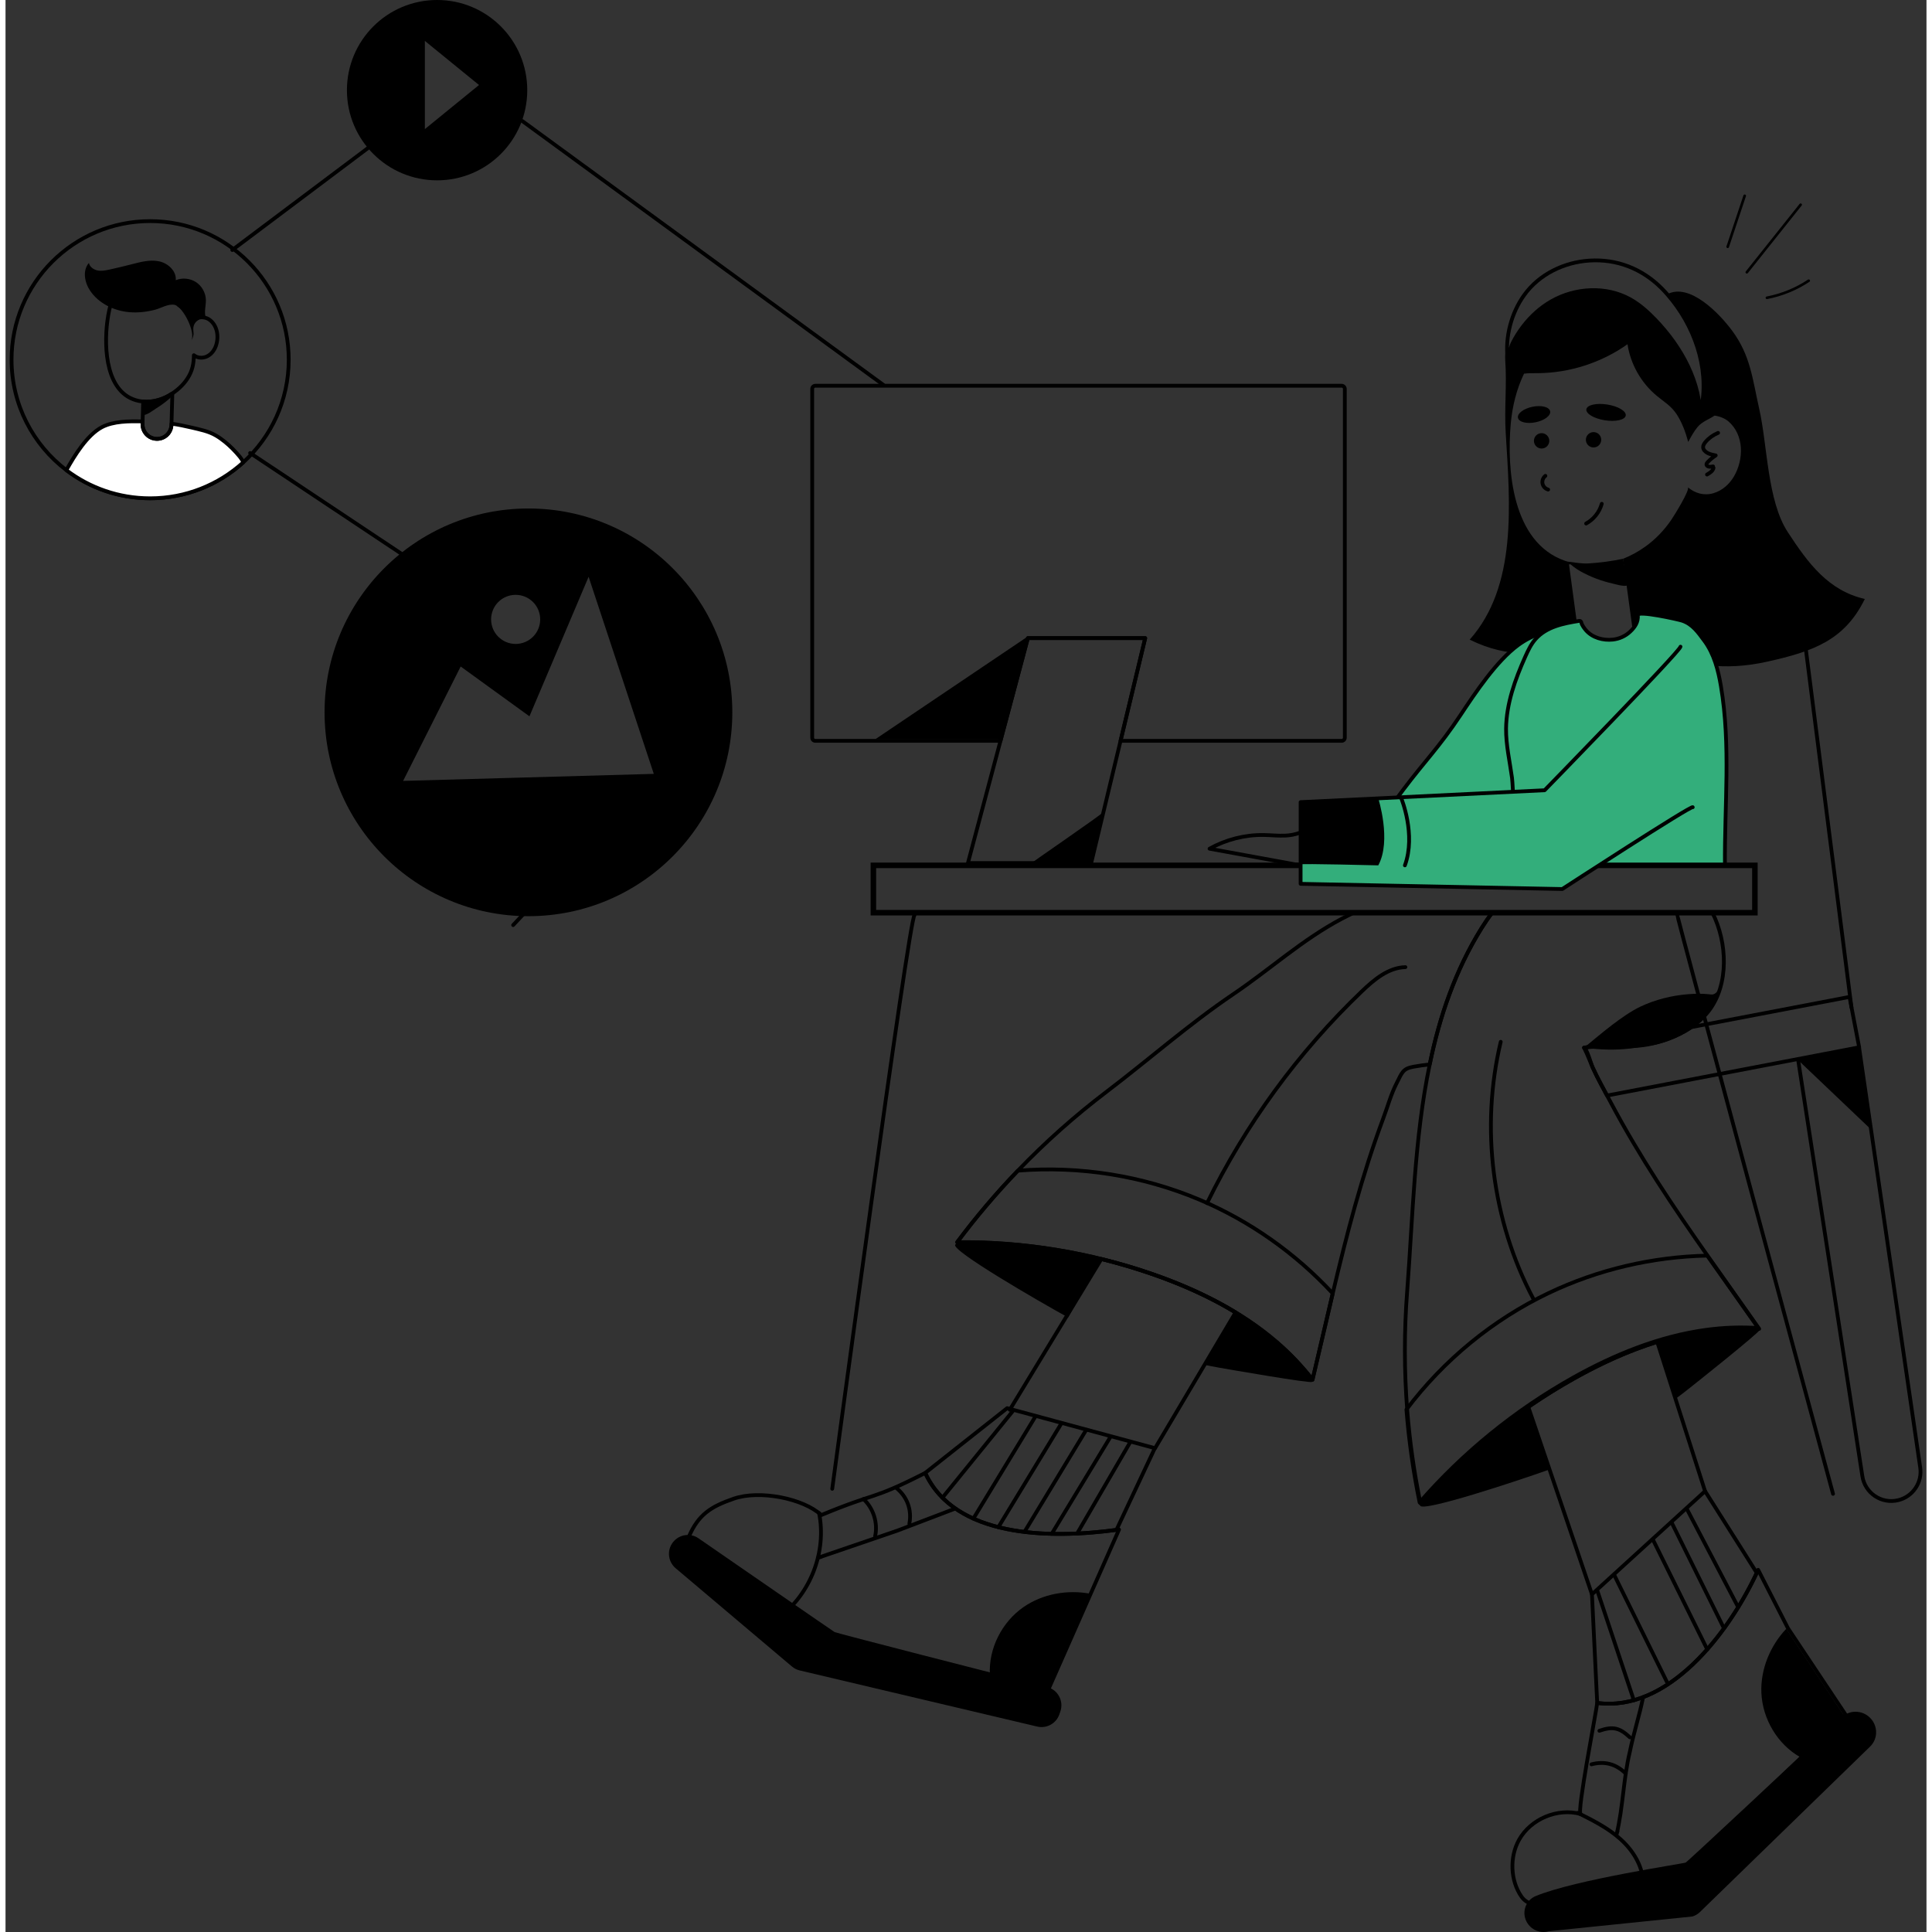 <svg width="400" height="400" viewBox="0 0 348 350" fill="none" xmlns="http://www.w3.org/2000/svg">
<rect x="0" y="0" width="348" height="350" fill="#333333" stroke="none"/>
<path d="M322.859 96.376C319.146 90.679 319.204 80.697 317.7 74.072C316.466 68.609 316.134 64.431 312.807 59.927C310.571 56.897 305.12 51.133 301.036 53.307C301.038 53.317 301.051 53.335 301.062 53.344C305.893 58.869 308.623 66.49 307.253 73.693C307.162 74.194 307.057 74.728 307.019 75.241C306.872 68.74 303.393 62.62 298.847 57.909C297.481 56.49 295.997 55.151 294.261 54.198C289.94 51.801 284.379 52.119 280.085 54.56C278.064 55.71 276.309 57.313 274.898 59.164C274.189 60.1 273.56 61.094 273.042 62.141C272.552 63.112 272.566 64.133 272.13 65.065C272.013 64.162 271.986 63.245 272.047 62.313C271.75 63.293 271.618 64.287 271.685 65.259C272.008 69.665 271.505 73.921 271.769 78.346C272.566 91.327 273.882 106.145 265.254 115.878C272.502 119.449 277.499 118.264 285.718 117.969L285.574 117.081L285.248 117.134L283.239 102.243C283.489 102.223 283.737 102.193 283.997 102.171C284.135 102.148 284.461 102.156 284.683 102.15C283.983 102.021 283.148 101.812 282.451 101.571C272.907 98.211 271.952 85.003 272.686 76.758C272.969 73.642 273.726 70.51 275.091 67.694C275.903 67.582 276.739 67.608 277.569 67.604C283.357 67.564 289.123 65.703 293.838 62.362C294.388 65.991 296.332 69.403 299.173 71.736C300.508 72.836 301.735 73.528 302.729 75.028C303.727 76.557 304.367 78.307 304.835 80.065C305.342 79.131 305.855 78.176 306.532 77.357C307.388 76.326 308.629 75.982 309.6 75.287C310.553 75.415 311.487 75.8 312.098 76.319C314.994 78.796 314.924 83.225 313.126 86.303C312.302 87.714 310.985 88.901 309.377 89.356C307.684 89.844 306.076 89.366 304.764 88.273C305.245 88.681 302.151 93.632 301.772 94.17C300.496 96.04 298.913 97.706 297.07 99.019C295.809 99.923 294.452 100.671 293.033 101.226L293.464 104.5L294.749 113.946L294.973 115.632L294.608 115.691L294.919 117.606C295.141 117.722 295.38 117.825 295.619 117.918C296.31 118.18 297.047 118.354 297.762 118.511C305.944 120.289 311.045 121.678 319.228 119.849C327.4 118.022 333.149 116.03 336.829 108.511C330.208 106.985 326.572 102.063 322.859 96.376Z" fill="black"/>
<path d="M310.248 78.42C309.352 78.797 308.569 79.359 307.993 80.037C307.74 80.336 307.518 80.677 307.535 81.038C307.554 81.468 307.913 81.845 308.354 82.073C308.794 82.301 309.311 82.405 309.819 82.507C309.293 82.853 308.814 83.247 308.397 83.681C308.251 83.831 308.105 84.012 308.146 84.2C308.187 84.389 308.411 84.518 308.642 84.551C308.872 84.583 309.107 84.537 309.335 84.492C309.317 84.586 309.348 84.686 309.421 84.759C309.318 85.311 308.797 85.649 308.24 85.971" stroke="black" stroke-width="0.684" stroke-linecap="round" stroke-linejoin="round"/>
<path d="M307.017 76.154C307.197 69.314 303.6 62.837 298.853 57.908C297.483 56.486 295.995 55.149 294.267 54.193C289.944 51.803 284.384 52.115 280.092 54.56C278.065 55.715 276.311 57.312 274.902 59.166C274.196 60.094 273.56 61.092 273.04 62.138C272.556 63.11 272.567 64.135 272.132 65.07C271.63 61.069 272.785 56.684 275.143 53.424C277.857 49.672 282.331 47.502 286.942 47.207C291.934 46.886 296.48 48.691 300 52.203C300.369 52.571 300.721 52.954 301.064 53.346C305.898 58.869 308.629 66.485 307.258 73.696" stroke="black" stroke-width="0.684" stroke-linecap="round" stroke-linejoin="round"/>
<path d="M289.078 79.678C289.074 80.446 288.449 81.066 287.68 81.062C286.912 81.059 286.292 80.433 286.296 79.665C286.299 78.896 286.925 78.276 287.693 78.28C288.462 78.284 289.081 78.909 289.078 79.678Z" fill="black"/>
<path d="M279.668 79.87C279.664 80.639 279.039 81.258 278.27 81.255C277.501 81.251 276.882 80.626 276.885 79.857C276.889 79.088 277.515 78.469 278.283 78.472C279.052 78.476 279.671 79.102 279.668 79.87Z" fill="black"/>
<path d="M293.518 75.276C293.393 76.064 291.694 76.449 289.724 76.137C287.754 75.823 286.259 74.932 286.384 74.144C286.509 73.356 288.208 72.97 290.178 73.283C292.148 73.596 293.643 74.488 293.518 75.276Z" fill="black"/>
<path d="M279.823 74.499C279.982 75.274 278.805 76.17 277.195 76.499C275.585 76.828 274.152 76.467 273.993 75.691C273.834 74.915 275.011 74.02 276.621 73.691C278.231 73.362 279.664 73.723 279.823 74.499Z" fill="black"/>
<path d="M278.962 86.205C278.547 86.525 278.336 87.09 278.44 87.604C278.544 88.118 278.958 88.556 279.465 88.69" stroke="black" stroke-width="0.684" stroke-linecap="round" stroke-linejoin="round"/>
<path d="M286.341 94.841C287.713 94.094 288.76 92.773 289.176 91.267" stroke="black" stroke-width="0.684" stroke-linecap="round" stroke-linejoin="round"/>
<path d="M293.033 101.225C291.014 101.656 288.915 101.932 286.857 102.065C285.544 102.149 284.317 101.895 283.004 101.747C283.621 102.379 284.519 103.054 285.258 103.467C287.088 104.489 289.067 105.249 291.112 105.709C291.59 105.818 293.231 106.321 293.77 106.056C293.796 106.06 293.817 106.066 293.843 106.07L293.784 106.05C293.833 106.018 293.873 105.982 293.9 105.936C294.009 105.744 293.757 104.946 293.723 104.726C293.551 103.535 293.205 102.419 293.033 101.225Z" fill="black"/>
<path d="M311.988 44.706C313.014 41.627 314.041 38.548 315.067 35.47" stroke="black" stroke-width="0.474" stroke-linecap="round" stroke-linejoin="round"/>
<path d="M315.453 49.322C318.703 45.243 321.952 41.166 325.201 37.088" stroke="black" stroke-width="0.474" stroke-linecap="round" stroke-linejoin="round"/>
<path d="M319.094 53.946C321.789 53.429 324.379 52.372 326.666 50.855" stroke="black" stroke-width="0.474" stroke-linecap="round" stroke-linejoin="round"/>
<path d="M191.099 310.034L190.92 310.559C190.354 312.225 188.613 313.188 186.898 312.783L143.882 302.617C143.358 302.493 142.872 302.248 142.461 301.9L121.401 284.101C119.891 282.826 119.775 280.541 121.149 279.12C122.311 277.917 124.171 277.731 125.548 278.682C132.074 283.19 149.777 295.414 150.169 295.647C150.563 295.88 178.61 303.048 188.712 305.626C190.643 306.118 191.74 308.148 191.099 310.034Z" fill="black"/>
<path d="M208.213 262.344L201.259 277.149C188.681 278.848 171.97 278.404 166.63 266.872C166.622 266.86 166.623 266.851 166.615 266.839L166.617 266.829L181.453 255.102C190.373 257.516 199.293 259.93 208.213 262.344Z" stroke="black" stroke-width="0.684" stroke-linecap="round" stroke-linejoin="round"/>
<path d="M203.723 261.308L194.113 277.84" stroke="black" stroke-width="0.684" stroke-linecap="round" stroke-linejoin="round"/>
<path d="M200.167 260.306C199.872 260.802 189.528 277.87 189.528 277.87" stroke="black" stroke-width="0.684" stroke-linecap="round" stroke-linejoin="round"/>
<path d="M195.781 259.035C195.485 259.532 184.622 277.458 184.622 277.458" stroke="black" stroke-width="0.684" stroke-linecap="round" stroke-linejoin="round"/>
<path d="M191.177 258.036C190.861 258.566 179.861 276.658 179.861 276.658" stroke="black" stroke-width="0.684" stroke-linecap="round" stroke-linejoin="round"/>
<path d="M186.588 256.594C186.272 257.124 175.336 275.109 175.336 275.109" stroke="black" stroke-width="0.684" stroke-linecap="round" stroke-linejoin="round"/>
<path d="M182.431 255.692C182.046 256.174 169.731 271.325 169.731 271.325" stroke="black" stroke-width="0.684" stroke-linecap="round" stroke-linejoin="round"/>
<path d="M188.97 305.955L178.332 303.396L145.942 295.596C142.638 294.528 130.944 284.602 123.775 278.424C125.514 274.378 127.767 272.934 131.925 271.498C136.629 269.875 144.562 271.466 147.782 274.468C158.11 270.174 156.612 271.932 166.613 266.836C172.001 278.543 189.081 278.864 201.725 277.096L196.58 288.73L188.97 305.955Z" stroke="black" stroke-width="0.684" stroke-linecap="round" stroke-linejoin="round"/>
<path d="M188.968 305.955L178.33 303.396C178.058 298.674 180.486 293.877 184.393 291.154C187.89 288.722 192.387 287.936 196.578 288.73L188.968 305.955Z" fill="black"/>
<path d="M147.385 274.117C148.778 281.07 145.863 288.704 140.192 292.959" stroke="black" stroke-width="0.684" stroke-linecap="round" stroke-linejoin="round"/>
<path d="M171.875 273.356C168.455 274.661 165.035 275.964 161.615 277.269C156.801 278.917 151.988 280.564 147.174 282.212C147.383 282.149 147.595 282.089 147.804 282.026" stroke="black" stroke-width="0.684" stroke-linecap="round" stroke-linejoin="round"/>
<path d="M161.32 269.509C163.335 271.119 164.218 273.5 163.74 276.033" stroke="black" stroke-width="0.684" stroke-linecap="round" stroke-linejoin="round"/>
<path d="M155.422 271.564C157.233 273.239 158.068 275.903 157.537 278.311" stroke="black" stroke-width="0.684" stroke-linecap="round" stroke-linejoin="round"/>
<path d="M295.787 165.339H316.917V156.769H294.697L290.137 121.009L325.997 116.439L334.407 182.489" stroke="black" stroke-width="0.684" stroke-linecap="round" stroke-linejoin="round"/>
<path d="M335.805 189.729L290.135 198.469C289.235 196.799 288.325 195.139 287.535 193.399C287.295 192.859 286.575 190.989 285.965 189.799L288.805 189.259C293.595 189.779 297.175 189.709 301.255 188.189C302.695 187.649 304.105 186.959 305.385 186.079L334.055 180.599L335.805 189.729Z" stroke="black" stroke-width="0.684" stroke-linecap="round" stroke-linejoin="round"/>
<path d="M291.147 118.238C289.643 116.771 287.56 115.834 285.58 115.196C285.359 115.125 285.217 114.988 285.117 114.832C284.601 114.666 284.09 114.488 283.592 114.26C283.432 114.187 283.331 114.045 283.259 113.888C279.839 113.861 276.558 115.014 274.056 116.844C270.107 119.734 266.256 125.516 263.594 129.529C259.729 135.356 257.116 137.87 253.205 143.074C250.275 146.972 247.468 150.984 244.348 154.722H271.483C273.403 152.611 275.264 150.445 277.045 148.21C280.012 144.487 283.669 140.559 285.483 135.99C287.191 131.686 290.891 129.043 293.186 125.096C293.861 123.936 294.477 122.664 294.382 121.233C293.144 120.459 292.182 119.248 291.147 118.238Z" fill="#33AE7B"/>
<path d="M291.147 118.238C289.643 116.771 287.56 115.834 285.58 115.196C285.359 115.125 285.217 114.988 285.117 114.832C284.601 114.666 284.09 114.488 283.592 114.26C283.432 114.187 283.331 114.045 283.259 113.888C279.839 113.861 276.558 115.014 274.056 116.844C270.107 119.734 266.256 125.516 263.594 129.529C259.729 135.356 257.116 137.87 253.205 143.074C250.275 146.972 247.468 150.984 244.348 154.722H271.483C273.403 152.611 275.264 150.445 277.045 148.21C280.012 144.487 283.669 140.559 285.483 135.99C287.191 131.686 290.891 129.043 293.186 125.096C293.861 123.936 294.477 122.664 294.382 121.233C293.144 120.459 292.182 119.248 291.147 118.238Z" stroke="black" stroke-width="0.684" stroke-miterlimit="10"/>
<path d="M311.487 156.769H273.427C273.507 151.589 273.087 142.199 272.917 140.929C272.517 137.979 271.807 134.959 271.837 131.979C271.897 127.469 273.467 123.109 275.307 118.989C275.817 117.859 276.347 116.709 277.177 115.779C279.157 113.529 282.267 112.929 285.107 112.479C285.277 112.459 285.437 112.579 285.467 112.749C285.537 113.229 286.087 113.919 286.317 114.189C287.517 115.549 289.427 116.059 291.187 115.869C292.347 115.739 293.437 115.249 294.287 114.459C295.177 113.629 295.817 112.709 295.707 111.429C295.617 110.549 303.027 112.209 303.757 112.449C305.617 113.079 306.627 114.569 307.757 116.089C309.517 118.459 310.277 121.429 310.757 124.289C312.567 134.979 311.397 145.909 311.487 156.769Z" fill="#33AE7B"/>
<path d="M311.487 156.769H273.427C273.507 151.589 273.087 142.199 272.917 140.929C272.517 137.979 271.807 134.959 271.837 131.979C271.897 127.469 273.467 123.109 275.307 118.989C275.817 117.859 276.347 116.709 277.177 115.779C279.157 113.529 282.267 112.929 285.107 112.479C285.277 112.459 285.437 112.579 285.467 112.749C285.537 113.229 286.087 113.919 286.317 114.189C287.517 115.549 289.427 116.059 291.187 115.869C292.347 115.739 293.437 115.249 294.287 114.459C295.177 113.629 295.817 112.709 295.707 111.429C295.617 110.549 303.027 112.209 303.757 112.449C305.617 113.079 306.627 114.569 307.757 116.089C309.517 118.459 310.277 121.429 310.757 124.289C312.567 134.979 311.397 145.909 311.487 156.769Z" stroke="black" stroke-width="0.684" stroke-linecap="round" stroke-linejoin="round"/>
<path d="M172.406 225.029C181.196 224.949 189.996 225.979 198.526 228.079L192.496 238.669C187.026 235.659 171.286 226.529 172.046 225.489C172.166 225.339 172.286 225.189 172.406 225.029Z" fill="black"/>
<path d="M213.578 233.049C214.858 233.579 216.118 234.159 217.368 234.779C216.118 234.169 214.858 233.589 213.578 233.049Z" fill="black"/>
<path d="M217.367 234.779C219.237 235.679 221.067 236.669 222.837 237.759C221.067 236.679 219.237 235.689 217.367 234.779Z" fill="black"/>
<path d="M236.777 249.948C236.747 250.078 236.717 250.208 236.687 250.338C236.597 250.688 221.217 248.008 219.697 247.738C218.867 247.588 218.037 247.428 217.207 247.248L222.837 237.758C225.437 239.328 227.917 241.088 230.227 243.068C232.627 245.128 234.837 247.438 236.777 249.948Z" fill="black"/>
<path d="M269.336 165.339C268.646 166.229 268.006 167.169 267.406 168.129C262.626 175.819 259.786 184.179 258.006 192.829C257.016 192.939 256.016 193.069 255.046 193.249C253.146 193.599 252.986 194.299 252.026 196.209C250.996 198.189 250.386 200.489 249.596 202.579C245.686 213.069 242.966 223.619 240.436 234.319C239.206 239.489 238.026 244.699 236.776 249.949C234.836 247.439 232.626 245.129 230.226 243.079C223.706 237.489 215.866 233.629 207.756 230.809C196.426 226.879 184.406 224.919 172.406 225.029C175.796 220.489 179.476 216.159 183.406 212.069C188.366 206.909 193.736 202.129 199.436 197.799C207.136 191.949 214.406 185.519 222.426 180.099C229.036 175.629 234.926 170.229 242.056 166.449C242.776 166.069 243.506 165.699 244.246 165.339H269.336Z" stroke="black" stroke-width="0.684" stroke-linecap="round" stroke-linejoin="round"/>
<path d="M236.773 249.95C234.837 247.437 232.622 245.131 230.223 243.075C223.707 237.488 215.863 233.626 207.754 230.813C196.422 226.88 184.401 224.916 172.402 225.033C175.793 220.492 179.471 216.161 183.402 212.073C194.574 211.182 205.964 212.971 216.292 217.332C225.422 221.189 233.693 227.036 240.436 234.315C239.21 239.487 238.026 244.698 236.773 249.95Z" stroke="black" stroke-width="0.684" stroke-linecap="round" stroke-linejoin="round"/>
<path d="M253.602 175.208C250.523 175.28 247.94 177.454 245.715 179.583C234.209 190.595 224.666 203.653 217.668 217.96" stroke="black" stroke-width="0.684" stroke-linecap="round" stroke-linejoin="round"/>
<path d="M317.776 240.919C317.976 241.219 305.766 250.939 304.546 251.889C303.886 252.409 303.216 252.919 302.536 253.419L299.226 243.099C293.976 244.719 288.926 247.049 284.126 249.739C281.296 251.329 278.536 253.049 275.866 254.889L279.706 266.209C273.826 268.309 256.546 274.019 256.276 272.749C256.236 272.559 256.206 272.369 256.176 272.179C264.056 263.129 273.496 255.449 283.966 249.579C291.456 245.379 299.546 242.089 308.046 240.919C311.186 240.489 314.376 240.369 317.546 240.589C317.616 240.699 317.696 240.809 317.776 240.919Z" fill="black"/>
<path d="M287.397 288.829L275.867 254.889C278.537 253.049 281.297 251.329 284.127 249.739C288.927 247.049 293.977 244.719 299.227 243.099L307.887 270.139" stroke="black" stroke-width="0.684" stroke-linecap="round" stroke-linejoin="round"/>
<path d="M338.875 313.829C338.875 314.769 338.515 315.699 337.795 316.399L306.945 346.399C306.575 346.759 306.115 347.029 305.605 347.189L279.585 349.859C277.725 350.419 275.745 349.279 275.265 347.379C274.865 345.759 275.685 344.119 277.205 343.489C284.415 340.509 303.975 337.619 304.375 337.419C304.775 337.219 325.075 318.199 332.695 311.059C334.235 309.619 336.695 309.819 338.045 311.489C338.605 312.179 338.875 313.009 338.875 313.829Z" fill="black"/>
<path d="M317.258 284.939C311.858 296.449 300.918 310.209 288.348 308.499L287.398 288.829C294.228 282.599 301.058 276.369 307.888 270.139L317.258 284.939Z" stroke="black" stroke-width="0.684" stroke-linecap="round" stroke-linejoin="round"/>
<path d="M304.594 273.374L313.892 291.162" stroke="black" stroke-width="0.684" stroke-linecap="round" stroke-linejoin="round"/>
<path d="M301.84 275.835C302.1 276.35 311.32 295.005 311.32 295.005" stroke="black" stroke-width="0.684" stroke-linecap="round" stroke-linejoin="round"/>
<path d="M298.414 278.854C298.674 279.369 308.278 298.8 308.278 298.8" stroke="black" stroke-width="0.684" stroke-linecap="round" stroke-linejoin="round"/>
<path d="M291.418 285.295C291.695 285.846 301.18 305.111 301.18 305.111" stroke="black" stroke-width="0.684" stroke-linecap="round" stroke-linejoin="round"/>
<path d="M288.422 288.319C288.622 288.902 294.984 308.015 294.984 308.015" stroke="black" stroke-width="0.684" stroke-linecap="round" stroke-linejoin="round"/>
<path d="M333.356 310.649L325.483 318.249L301.508 341.382C299.915 342.7 296.965 342.697 295.032 342.911C291.448 343.309 287.846 343.514 284.264 343.932C281.109 344.301 276.627 346.454 274.625 343.585C272.585 340.662 272.464 336.364 274.196 333.287C276.325 329.505 281.163 327.483 285.35 328.626C284.603 328.422 288.205 310 288.349 308.499C301.118 310.241 312.207 296.007 317.506 284.391L322.912 294.979L333.356 310.649Z" stroke="black" stroke-width="0.684" stroke-linecap="round" stroke-linejoin="round"/>
<path d="M333.033 310.744L325.161 318.344C321.032 316.038 318.289 311.413 318.09 306.655C317.917 302.399 319.67 298.182 322.59 295.074L333.033 310.744Z" fill="black"/>
<path d="M296.671 307.456C295.934 311.041 295.002 313.747 294.265 317.332C293.07 322.277 293.054 327.357 291.859 332.302C291.919 332.092 291.98 331.88 292.04 331.67" stroke="black" stroke-width="0.684" stroke-linecap="round" stroke-linejoin="round"/>
<path d="M288.742 313.546C291.182 312.711 292.385 312.971 294.266 314.735" stroke="black" stroke-width="0.684" stroke-linecap="round" stroke-linejoin="round"/>
<path d="M287.309 319.626C289.694 318.997 291.775 319.558 293.521 321.3" stroke="black" stroke-width="0.684" stroke-linecap="round" stroke-linejoin="round"/>
<path d="M284.832 328.414C287.541 329.766 290.285 331.142 292.542 333.16C294.799 335.178 296.548 337.951 296.672 340.976" stroke="black" stroke-width="0.684" stroke-linecap="round" stroke-linejoin="round"/>
<path d="M317.694 240.739C314.534 240.519 311.334 240.649 308.204 241.079C299.704 242.239 291.604 245.539 284.124 249.739C273.654 255.599 264.204 263.279 256.324 272.339C255.184 266.779 254.384 261.159 253.934 255.509C253.374 248.359 253.364 241.179 253.914 234.039C254.954 220.469 255.204 206.289 258.004 192.829C259.784 184.179 262.624 175.819 267.404 168.129C268.004 167.169 268.644 166.229 269.334 165.339H309.214C311.954 170.739 312.234 178.349 308.584 183.109C306.754 185.499 304.074 187.139 301.254 188.189C296.234 190.059 292.181 189.065 285.964 189.799C286.544 190.109 287.184 192.629 287.534 193.399C288.514 195.569 289.684 197.599 290.794 199.699C296.034 209.589 302.124 218.629 308.434 227.619C311.494 231.969 314.604 236.319 317.694 240.739Z" stroke="black" stroke-width="0.684" stroke-linecap="round" stroke-linejoin="round"/>
<path d="M310.705 178.739C310.265 180.339 309.575 181.829 308.585 183.109C306.755 185.499 304.075 187.139 301.255 188.189C296.475 189.969 292.115 190.619 285.965 189.799C288.935 187.349 292.925 183.919 296.135 182.379C298.845 181.089 301.825 180.349 304.805 180.109C306.025 180.009 307.275 179.989 308.495 180.109C309.195 180.189 309.465 180.259 310.005 179.719C310.285 179.439 310.525 179.109 310.705 178.739Z" fill="black"/>
<path d="M317.543 240.587C314.378 240.366 311.184 240.491 308.054 240.92C299.55 242.083 291.455 245.385 283.967 249.581C273.502 255.444 264.052 263.128 256.173 272.179C255.029 266.628 254.232 261.003 253.785 255.349C260.537 246.403 269.436 239.074 279.555 234.246C288.501 229.98 298.364 227.677 308.284 227.467C311.337 231.818 314.448 236.163 317.543 240.587Z" stroke="black" stroke-width="0.684" stroke-linecap="round" stroke-linejoin="round"/>
<path d="M335.807 189.873L346.857 265.814C347.279 268.531 345.552 271.119 342.881 271.773C339.86 272.512 336.856 270.503 336.385 267.429L324.758 192.054L335.807 189.873Z" stroke="black" stroke-width="0.684" stroke-linecap="round" stroke-linejoin="round"/>
<path d="M335.808 189.873L324.758 192.054L338.12 204.769L335.808 189.873Z" fill="black"/>
<path d="M164.672 165.802C163.71 165.993 149.766 269.712 149.766 269.712" stroke="black" stroke-width="0.684" stroke-linecap="round" stroke-linejoin="round"/>
<path d="M302.758 165.343C302.643 165.687 331.07 270.625 331.07 270.625" stroke="black" stroke-width="0.684" stroke-linecap="round" stroke-linejoin="round"/>
<path d="M276.759 235.259C269.304 221.131 267.17 204.273 270.87 188.733" stroke="black" stroke-width="0.684" stroke-linecap="round" stroke-linejoin="round"/>
<path d="M316.915 165.343H157.219V156.769H316.915V165.343Z" stroke="black" stroke-miterlimit="10"/>
<path d="M181.93 255.398L198.526 228.079C201.646 228.849 204.726 229.759 207.756 230.809C212.986 232.629 218.106 234.879 222.836 237.759L208.256 262.349" stroke="black" stroke-width="0.684" stroke-linecap="round" stroke-linejoin="round"/>
<path d="M242.627 70.449V133.639C242.627 133.959 242.367 134.209 242.057 134.209H201.997L206.467 115.599H185.207L180.247 134.209H146.707C146.387 134.209 146.137 133.959 146.137 133.639V70.449C146.137 70.139 146.387 69.879 146.707 69.879H242.057C242.367 69.879 242.627 70.139 242.627 70.449Z" stroke="black" stroke-width="0.684" stroke-linecap="round" stroke-linejoin="round"/>
<path d="M206.468 115.598L196.68 156.348H174.348L185.21 115.598H206.468Z" stroke="black" stroke-width="0.684" stroke-linecap="round" stroke-linejoin="round"/>
<path d="M185.163 115.322L157.547 133.934H180.201L185.163 115.322Z" fill="black"/>
<path d="M196.679 156.347C196.679 156.347 199.016 146.737 198.938 147.06C198.86 147.383 185.408 156.576 185.728 156.469C186.048 156.362 196.679 156.347 196.679 156.347Z" fill="black"/>
<path d="M235.575 156.94C235.846 156.682 236.054 156.356 236.207 156.012C236.606 155.116 236.664 154.123 236.606 153.157C236.572 152.567 236.639 151.121 236.155 150.683C235.699 150.269 234.965 150.693 234.487 150.861C233.637 151.159 232.785 151.336 231.883 151.378C230.556 151.441 229.23 151.287 227.902 151.268C224.498 151.22 221.092 152.098 218.119 153.751L235.575 156.94Z" stroke="black" stroke-width="0.684" stroke-linecap="round" stroke-linejoin="round"/>
<path d="M303.439 117.152C303.254 118.118 278.822 143.16 278.822 143.16L234.617 145.313V160.114L282.021 161.056C282.021 161.056 305.659 145.683 305.659 146.238" fill="#33AE7B"/>
<path d="M303.439 117.152C303.254 118.118 278.822 143.16 278.822 143.16L234.617 145.313V160.114L282.021 161.056C282.021 161.056 305.659 145.683 305.659 146.238" stroke="black" stroke-width="0.684" stroke-linecap="round" stroke-linejoin="round"/>
<path d="M248.685 144.628C248.685 144.628 251.133 152.276 248.685 156.77C248.685 156.77 234.617 156.412 234.617 156.591C234.617 156.77 234.617 145.314 234.617 145.314L248.685 144.628Z" fill="black"/>
<path d="M252.859 144.628C252.859 144.628 255.557 151.164 253.509 156.77L252.859 144.628Z" fill="#33AE7B"/>
<path d="M252.859 144.628C252.859 144.628 255.557 151.164 253.509 156.77" stroke="black" stroke-width="0.684" stroke-linecap="round" stroke-linejoin="round"/>
<path d="M159.061 69.751L93.609 21.915" stroke="black" stroke-width="0.684" stroke-linecap="round" stroke-linejoin="round"/>
<path d="M65.65 26.83L41.078 45.288" stroke="black" stroke-width="0.684" stroke-linecap="round" stroke-linejoin="round"/>
<path d="M44.309 82.067L71.843 100.397" stroke="black" stroke-width="0.684" stroke-linecap="round" stroke-linejoin="round"/>
<path d="M94.268 165.126C94.268 165.126 93.387 166.066 91.961 167.588" stroke="black" stroke-width="0.684" stroke-linecap="round" stroke-linejoin="round"/>
<path d="M78.188 -0.001C69.158 -0.001 61.848 7.309 61.848 16.339C61.848 25.359 69.158 32.669 78.188 32.669C87.208 32.669 94.518 25.359 94.518 16.339C94.518 7.309 87.208 -0.001 78.188 -0.001ZM75.968 23.389C75.968 23.389 75.968 7.749 75.968 7.409L85.778 15.399L75.968 23.389Z" fill="black"/>
<path d="M51.305 65.162C51.305 72.534 48.127 79.163 43.072 83.755C38.615 87.803 32.694 90.273 26.199 90.273C20.491 90.273 15.235 88.371 11.022 85.169C4.991 80.578 1.094 73.321 1.094 65.162C1.094 51.301 12.332 40.057 26.199 40.057C40.066 40.057 51.305 51.301 51.305 65.162Z" stroke="black" stroke-width="0.684" stroke-linecap="round" stroke-linejoin="round"/>
<path d="M43.078 83.755C38.619 87.803 32.691 90.272 26.204 90.272C20.496 90.272 15.238 88.373 11.02 85.174C12.489 82.545 14.768 78.817 17.457 77.387C19.526 76.298 22.375 76.278 24.834 76.348L24.824 76.808C24.784 78.257 25.924 79.466 27.373 79.507C28.823 79.546 30.022 78.407 30.062 76.957L30.072 76.748C31.302 76.927 32.532 77.177 33.751 77.467C35.29 77.837 36.8 78.117 38.159 78.927C38.719 79.257 39.259 79.646 39.789 80.076C40.758 80.866 41.658 81.796 42.438 82.735C42.688 83.035 42.908 83.385 43.078 83.755Z" fill="white"/>
<path d="M43.078 83.755C38.619 87.803 32.691 90.272 26.204 90.272C20.496 90.272 15.238 88.373 11.02 85.174C12.489 82.545 14.768 78.817 17.457 77.387C19.526 76.298 22.375 76.278 24.834 76.348L24.824 76.808C24.784 78.257 25.924 79.466 27.373 79.507C28.823 79.546 30.022 78.407 30.062 76.957L30.072 76.748C31.302 76.927 32.532 77.177 33.751 77.467C35.29 77.837 36.8 78.117 38.159 78.927C38.719 79.257 39.259 79.646 39.789 80.076C40.758 80.866 41.658 81.796 42.438 82.735C42.688 83.035 42.908 83.385 43.078 83.755Z" stroke="black" stroke-width="0.684" stroke-linecap="round" stroke-linejoin="round"/>
<path d="M30.223 71.35L30.063 76.957C30.023 78.407 28.824 79.546 27.374 79.507C25.925 79.467 24.785 78.257 24.825 76.808L24.915 73.279L24.935 72.739C26.565 72.889 28.234 72.449 29.653 71.62C29.803 71.529 29.943 71.45 30.083 71.35C30.133 71.36 30.173 71.35 30.223 71.35Z" stroke="black" stroke-width="0.684" stroke-linecap="round" stroke-linejoin="round"/>
<path d="M30.111 71.719C30.051 71.869 29.941 71.999 29.821 72.109C29.761 72.169 29.701 72.229 29.631 72.279C28.881 72.919 28.081 73.499 27.242 74.018C26.742 74.338 25.502 75.318 24.892 75.158C24.813 74.988 24.872 74.718 24.883 74.478C24.902 73.898 24.913 73.319 24.922 72.739C26.552 72.889 28.231 72.449 29.651 71.619C29.821 71.519 29.991 71.419 30.151 71.299C30.191 71.439 30.171 71.589 30.111 71.719Z" fill="black"/>
<path d="M31.418 55.301C32.517 55.924 33.378 56.981 34.22 57.999C34.762 57.31 36.113 57.375 36.818 57.831C38.423 58.869 38.719 61.102 38.068 62.776C37.77 63.546 37.213 64.239 36.461 64.582C35.709 64.925 34.76 64.872 34.12 64.349C34.107 65.828 33.879 67.167 32.952 68.586C32.131 69.845 30.958 70.864 29.656 71.624C28.014 72.582 26.035 73.022 24.173 72.641C18.139 71.406 17.824 63.009 18.439 58.23C18.618 56.838 18.917 55.46 19.332 54.12" stroke="black" stroke-width="0.684" stroke-linecap="round" stroke-linejoin="round"/>
<path d="M34.051 60.214C33.96 59.366 34.009 58.869 34.57 58.242C34.682 58.117 36.169 57.132 36.241 57.395C35.965 56.384 36.337 55.313 36.295 54.266C36.245 53 35.546 51.778 34.481 51.093C33.415 50.408 32.014 50.278 30.841 50.757C30.985 49.093 29.435 47.674 27.798 47.337C26.162 47 24.48 47.456 22.862 47.873C21.538 48.215 20.207 48.532 18.872 48.826C18.152 48.984 17.408 49.135 16.684 48.997C15.961 48.859 15.255 48.358 15.105 47.636C13.924 48.988 14.311 51.145 15.309 52.638C16.863 54.965 19.63 56.31 22.418 56.553C23.983 56.689 25.557 56.506 27.073 56.117C28.106 55.852 29.53 54.973 30.629 55.229C32.198 55.594 34.537 60.332 33.627 61.742C33.912 61.3 34.108 60.786 34.058 60.282C34.056 60.26 34.053 60.236 34.051 60.214Z" fill="black"/>
<path d="M94.731 92.116C74.331 92.116 57.797 108.65 57.797 129.04C57.797 149.441 74.331 165.975 94.731 165.975C115.132 165.975 131.666 149.441 131.666 129.04C131.666 108.65 115.132 92.116 94.731 92.116ZM92.41 107.762C94.873 107.762 96.861 109.75 96.861 112.203C96.861 114.666 94.873 116.655 92.41 116.655C89.957 116.655 87.968 114.666 87.968 112.203C87.968 109.75 89.957 107.762 92.41 107.762ZM72.03 141.466L82.457 120.743L94.913 129.767L105.633 104.491L117.443 140.194L72.03 141.466Z" fill="black"/>
</svg>
